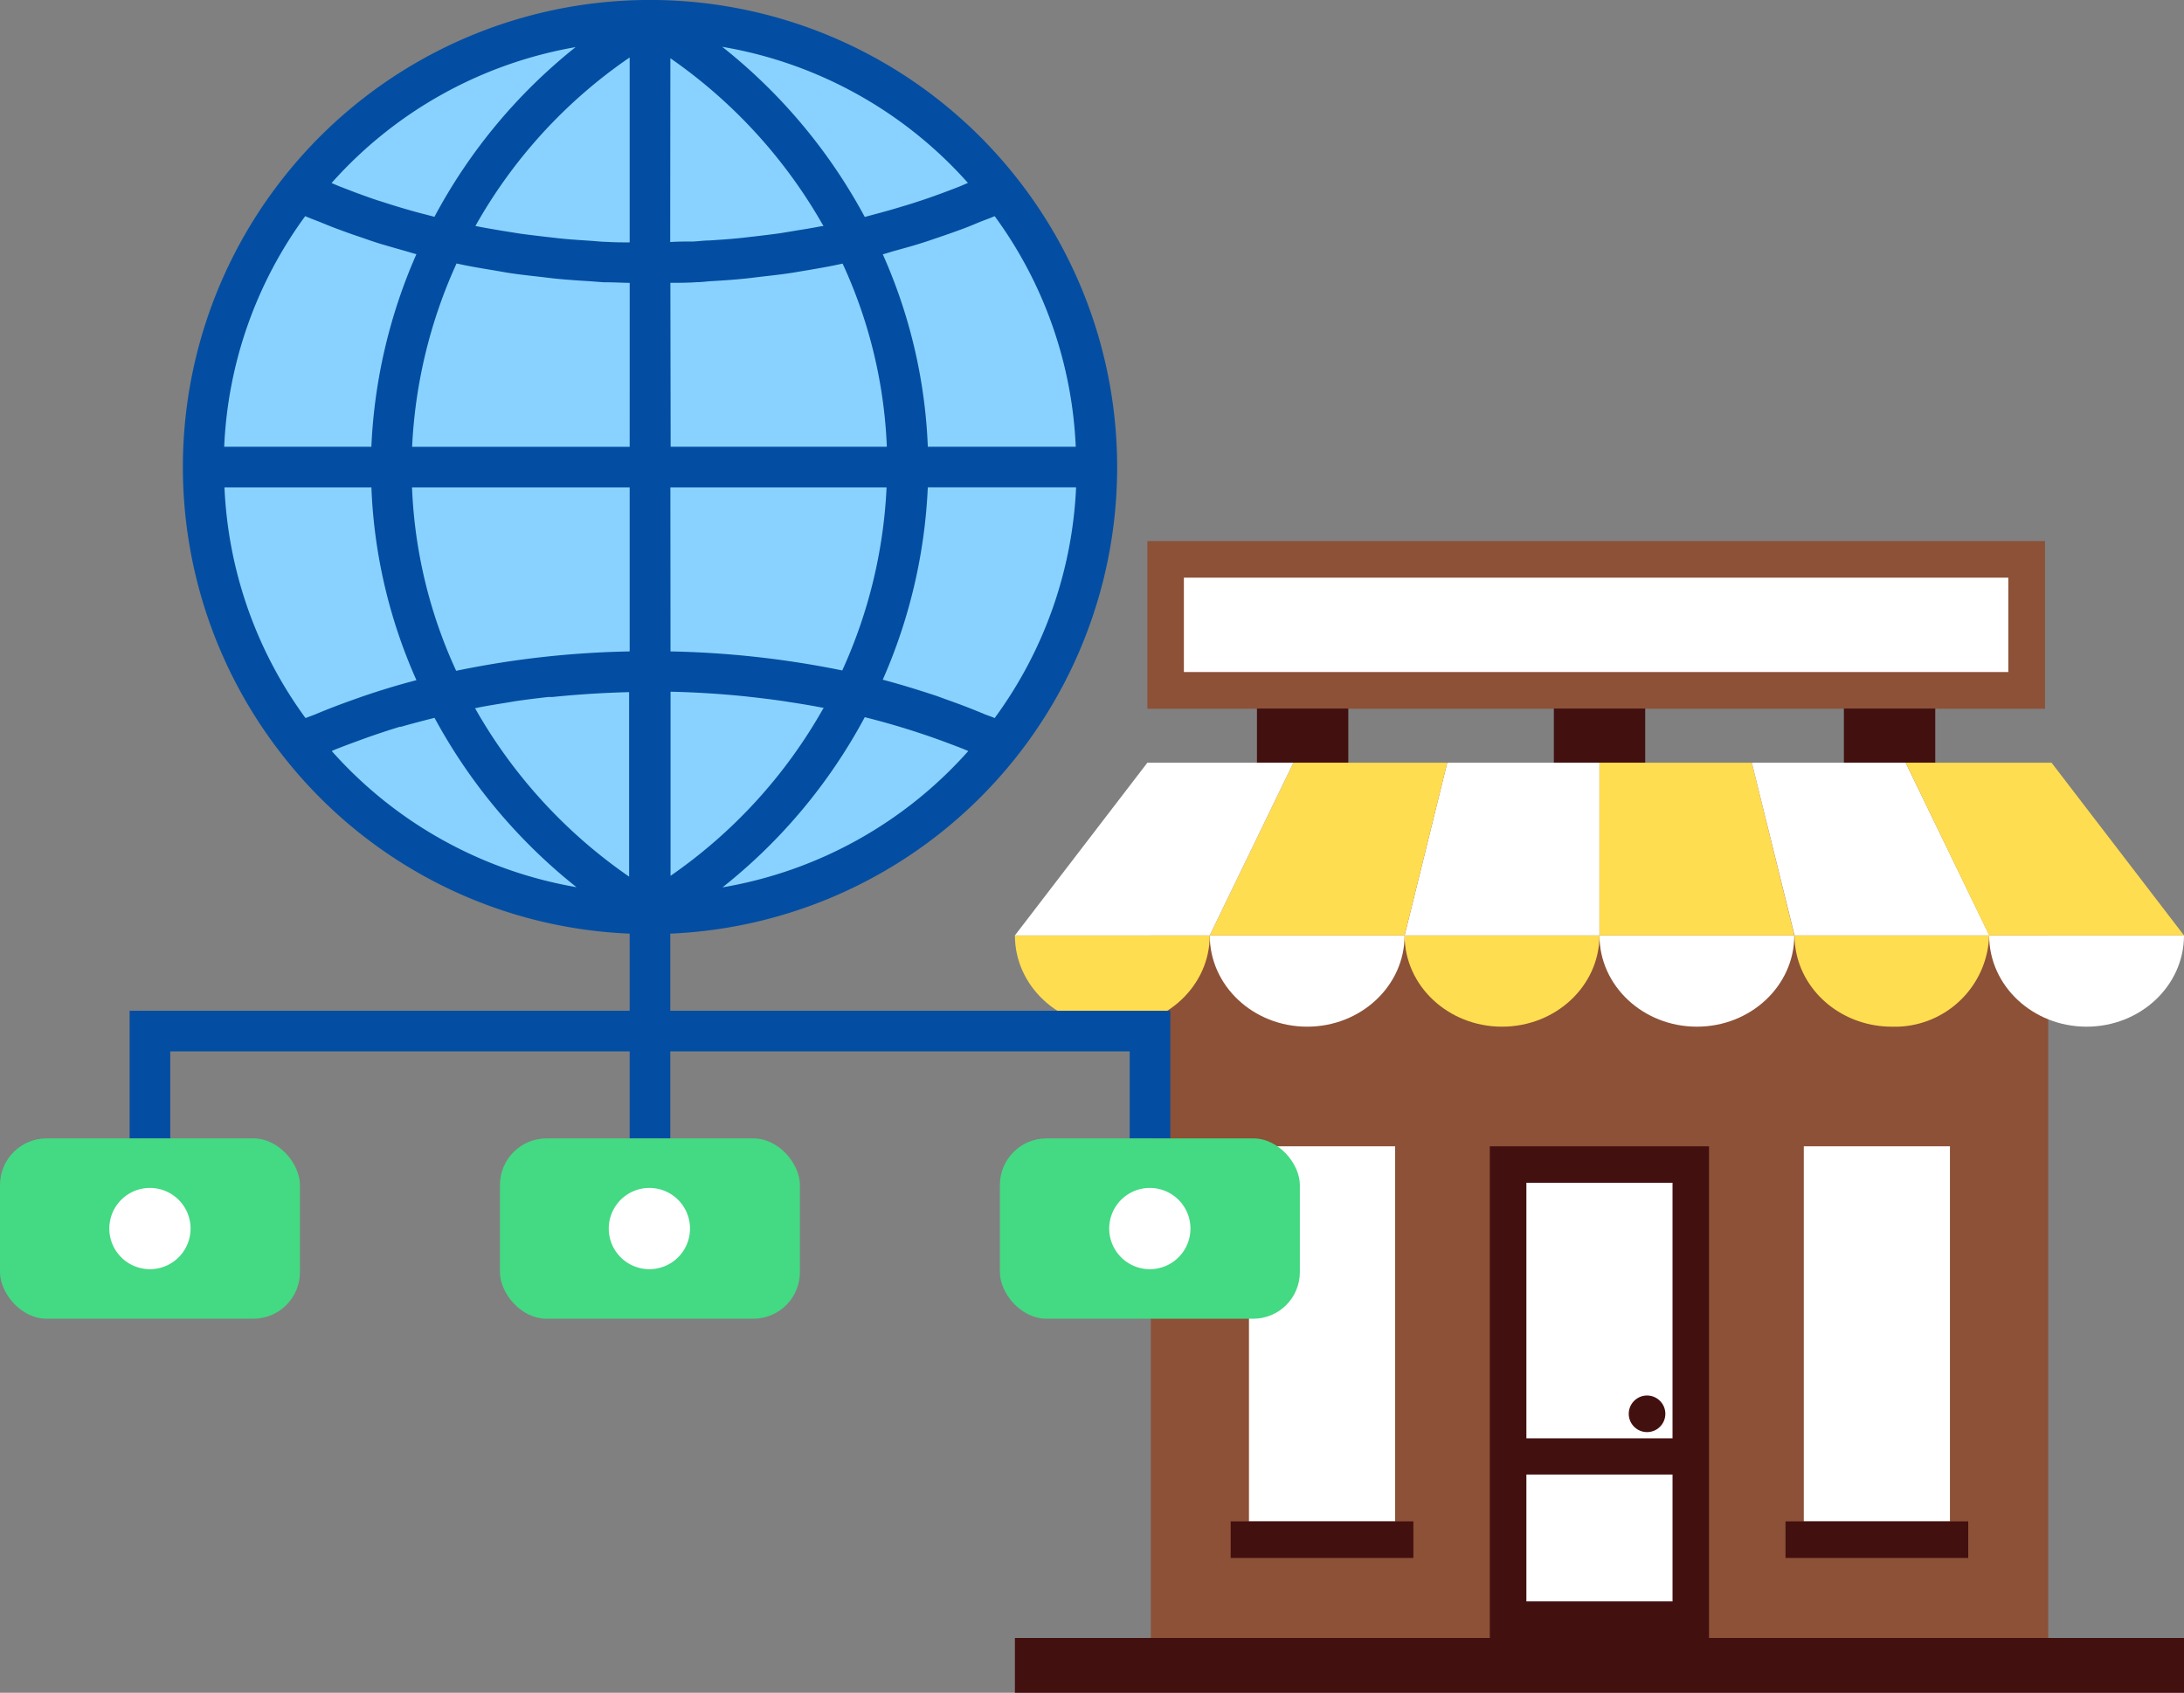 <svg id="Group_62" data-name="Group 62" xmlns="http://www.w3.org/2000/svg" width="211.379" height="163.836" viewBox="0 0 211.379 163.836">
  <rect x="0" y="0" width="211.379" height="163.836" fill="#808080" stroke="none"/>
  <defs>
    <style>
      .cls-1 {
        fill: #8c5137;
      }

      .cls-2 {
        fill: #431010;
      }

      .cls-3 {
        fill: #fff;
      }

      .cls-4 {
        fill: #ffdd50;
      }

      .cls-5 {
        fill: #89d2ff;
      }

      .cls-6 {
        fill: #034ea2;
      }

      .cls-7 {
        fill: #44d983;
      }
    </style>
  </defs>
  <g id="Слой_2" data-name="Слой 2" transform="translate(98.228 52.37)">
    <g id="layer_1" data-name="layer 1">
      <rect id="Rectangle_124" data-name="Rectangle 124" class="cls-1" width="86.857" height="84.716" transform="translate(13.155 21.448)"/>
      <rect id="Rectangle_125" data-name="Rectangle 125" class="cls-2" width="113.151" height="5.302" transform="translate(0 106.164)"/>
      <rect id="Rectangle_126" data-name="Rectangle 126" class="cls-3" width="83.325" height="12.675" transform="translate(14.584 1.77)"/>
      <path id="Path_180" data-name="Path 180" class="cls-1" d="M16.59,0V16.231h86.88V0ZM99.915,12.675H20.122V3.54H99.915Z" transform="translate(-3.768)"/>
      <rect id="Rectangle_127" data-name="Rectangle 127" class="cls-2" width="8.842" height="5.24" transform="translate(23.426 16.207)"/>
      <rect id="Rectangle_128" data-name="Rectangle 128" class="cls-2" width="8.842" height="5.24" transform="translate(80.234 16.207)"/>
      <rect id="Rectangle_129" data-name="Rectangle 129" class="cls-2" width="8.842" height="5.24" transform="translate(52.162 16.207)"/>
      <path id="Path_181" data-name="Path 181" class="cls-4" d="M48.8,49.38c0,4.877,4.22,8.834,9.429,8.834s9.429-3.957,9.429-8.834Z" transform="translate(-11.083 -11.215)"/>
      <path id="Path_182" data-name="Path 182" class="cls-3" d="M73.2,49.38c0,4.877,4.22,8.834,9.429,8.834s9.429-3.957,9.429-8.834Z" transform="translate(-16.625 -11.215)"/>
      <path id="Path_183" data-name="Path 183" class="cls-4" d="M97.63,49.38c0,4.877,4.22,8.834,9.429,8.834a9.126,9.126,0,0,0,9.406-8.834Z" transform="translate(-22.173 -11.215)"/>
      <path id="Path_184" data-name="Path 184" class="cls-3" d="M122,49.38c0,4.877,4.22,8.834,9.429,8.834s9.429-3.957,9.429-8.834Z" transform="translate(-27.708 -11.215)"/>
      <path id="Path_185" data-name="Path 185" class="cls-3" d="M24.4,49.38c0,4.877,4.22,8.834,9.429,8.834s9.429-3.957,9.429-8.834Z" transform="translate(-5.542 -11.215)"/>
      <path id="Path_186" data-name="Path 186" class="cls-4" d="M0,49.38c0,4.877,4.22,8.834,9.429,8.834s9.429-3.957,9.429-8.834Z" transform="translate(0 -11.215)"/>
      <path id="Path_187" data-name="Path 187" class="cls-3" d="M67.658,27.75H52.927L48.8,44.468H67.658Z" transform="translate(-11.083 -6.302)"/>
      <path id="Path_188" data-name="Path 188" class="cls-4" d="M47.386,27.75H32.5L24.4,44.468H43.258Z" transform="translate(-5.542 -6.302)"/>
      <path id="Path_189" data-name="Path 189" class="cls-3" d="M26.958,27.75H12.822L0,44.468H18.858Z" transform="translate(0 -6.302)"/>
      <path id="Path_190" data-name="Path 190" class="cls-4" d="M73.21,27.75H87.949l4.119,16.718H73.21Z" transform="translate(-16.627 -6.302)"/>
      <path id="Path_191" data-name="Path 191" class="cls-3" d="M92.28,27.75h14.894l8.1,16.718H96.415Z" transform="translate(-20.958 -6.302)"/>
      <path id="Path_192" data-name="Path 192" class="cls-4" d="M111.55,27.75h14.113l12.822,16.718H119.627Z" transform="translate(-25.334 -6.302)"/>
      <rect id="Rectangle_130" data-name="Rectangle 130" class="cls-3" width="14.144" height="36.31" transform="translate(76.354 58.577)"/>
      <rect id="Rectangle_131" data-name="Rectangle 131" class="cls-3" width="14.144" height="36.31" transform="translate(22.653 58.577)"/>
      <rect id="Rectangle_132" data-name="Rectangle 132" class="cls-2" width="17.684" height="3.54" transform="translate(20.883 94.88)"/>
      <rect id="Rectangle_133" data-name="Rectangle 133" class="cls-2" width="17.684" height="3.54" transform="translate(74.584 94.88)"/>
      <rect id="Rectangle_134" data-name="Rectangle 134" class="cls-3" width="17.676" height="44.047" transform="translate(47.734 60.347)"/>
      <path id="Path_193" data-name="Path 193" class="cls-2" d="M80.41,108.739A1.77,1.77,0,1,1,78.64,107a1.77,1.77,0,0,1,1.77,1.739Z" transform="translate(-17.458 -24.301)"/>
      <path id="Path_194" data-name="Path 194" class="cls-2" d="M59.47,75.79v47.587H80.686V75.79Zm17.684,3.532v24.732H63.01V79.322ZM63.01,119.837V107.563H77.154v12.273Z" transform="translate(-13.506 -17.213)"/>
    </g>
  </g>
  <g id="Слой_2-2" data-name="Слой 2" transform="translate(0 0)">
    <g id="layer_1-2" data-name="layer 1" transform="translate(0 0)">
      <path id="Path_250" data-name="Path 250" class="cls-5" d="M109.037,45.5A43.243,43.243,0,1,1,65.79,2.25,43.241,43.241,0,0,1,109.037,45.5Z" transform="translate(-2.89 -0.29)"/>
      <path id="Path_251" data-name="Path 251" class="cls-6" d="M66.718,97.83V90.367a45.188,45.188,0,0,0,33.566-73.1h0a45.188,45.188,0,0,0-71.064,0h0a45.17,45.17,0,0,0,0,55.876h0A44.952,44.952,0,0,0,62.786,90.367V97.83H14.39v12.354h3.932v-8.422H62.786v8.422h3.932v-8.422h44.464v8.422h3.932V97.83Zm7.655-30.384c1.125.122,2.258.262,3.374.427l.636.1c1.02.157,2.04.323,3.043.523h.139A48.823,48.823,0,0,1,66.744,84.769V66.949q3.731.087,7.419.471Zm-11.587-24.2H41.731a48.248,48.248,0,0,1,4.3-17.742l.95.2c.872.166,1.691.305,2.546.445.6.1,1.2.218,1.813.305.872.131,1.84.235,2.764.34.549.061,1.1.139,1.657.192,1.055.1,2.119.174,3.174.235l1.308.1c.872,0,1.691.044,2.546.061Zm0,3.932V63.052h-.07a90.778,90.778,0,0,0-16.722,1.874,46.713,46.713,0,0,1-4.272-17.751ZM48.052,68.5c.872-.174,1.84-.331,2.772-.48l.872-.148c1.064-.157,2.136-.288,3.217-.41h.392q3.688-.375,7.428-.471V84.848A49.242,49.242,0,0,1,47.825,68.553ZM71.775,85.885A52.773,52.773,0,0,0,85.541,69.416l.305.078a73.869,73.869,0,0,1,7.48,2.328c.645.244,1.29.48,1.927.741l.305.131A40.977,40.977,0,0,1,71.775,85.885ZM98.113,69.5c-.27-.122-.575-.218-.872-.331-1.247-.523-2.528-1.02-3.827-1.473l-.9-.331c-1.744-.575-3.487-1.116-5.231-1.578a51.848,51.848,0,0,0,4.359-18.614h14.351A40.75,40.75,0,0,1,98.113,69.5Zm0-48.579a40.741,40.741,0,0,1,7.847,22.319H91.644a50.514,50.514,0,0,0-4.359-18.623c.471-.122.872-.27,1.378-.4.759-.209,1.517-.418,2.267-.654s1.238-.41,1.857-.619,1.456-.506,2.171-.767,1.2-.48,1.8-.724C97.215,21.273,97.677,21.116,98.113,20.924ZM95.5,17.716l-.732.314c-.541.218-1.09.418-1.639.628-.689.253-1.395.506-2.1.741-.567.183-1.133.375-1.744.549q-1.072.331-2.171.628L85.541,21A53.034,53.034,0,0,0,71.748,4.534,40.977,40.977,0,0,1,95.532,17.716ZM66.727,5.641A49.259,49.259,0,0,1,81.548,21.892h-.183c-.767.148-1.534.279-2.31.4-.593.1-1.186.2-1.744.288-.811.113-1.622.209-2.432.305-.575.061-1.151.139-1.744.192-.872.087-1.744.139-2.668.2-.506,0-1.02.078-1.526.1-.75,0-1.491,0-2.232.052Zm0,21.735c.872,0,1.691,0,2.528-.061.48,0,.95-.07,1.421-.1,1.02-.061,2.04-.122,3.06-.227.575-.052,1.16-.131,1.744-.2.872-.1,1.8-.2,2.685-.331.628-.087,1.247-.209,1.866-.305C80.9,26,81.7,25.868,82.524,25.7l.872-.183a46.739,46.739,0,0,1,4.281,17.725H66.753Zm0,19.8H87.651a48.021,48.021,0,0,1-4.289,17.716A91.813,91.813,0,0,0,66.8,63.052h-.061ZM62.786,23.461c-.75,0-1.491,0-2.241-.052-.506,0-1.011-.07-1.517-.1-.872-.061-1.787-.113-2.677-.2-.575-.052-1.142-.131-1.744-.192-.82-.1-1.63-.192-2.441-.305l-1.744-.279c-.776-.131-1.552-.262-2.319-.41l-.244-.052A48.57,48.57,0,0,1,62.786,5.563ZM57.555,4.56A52.7,52.7,0,0,0,43.893,20.985l-1.578-.41q-1.1-.3-2.171-.628c-.575-.174-1.142-.366-1.744-.549-.706-.235-1.4-.488-2.092-.741l-1.657-.636-.715-.305A40.977,40.977,0,0,1,57.572,4.56ZM31.382,20.924c.436.192.872.349,1.343.532.593.244,1.186.488,1.8.715s1.447.532,2.188.776c.61.209,1.212.427,1.84.619s1.517.445,2.284.663c.445.122.872.262,1.308.375a51.857,51.857,0,0,0-4.359,18.64H23.544a40.715,40.715,0,0,1,7.838-22.319ZM37.79,47.176a50.489,50.489,0,0,0,4.359,18.657c-1.744.453-3.487.985-5.153,1.552l-.933.331c-1.282.453-2.537.933-3.775,1.456-.288.113-.584.209-.872.331A40.75,40.75,0,0,1,23.57,47.176ZM33.954,72.694l.288-.131c.7-.279,1.4-.541,2.11-.8,1.378-.514,2.772-.985,4.2-1.421h.113c.872-.253,1.744-.48,2.616-.706l.619-.157a53.313,53.313,0,0,0,13.74,16.391A40.977,40.977,0,0,1,33.954,72.694Z" transform="translate(-1.844 -0.002)"/>
      <rect id="Rectangle_138" data-name="Rectangle 138" class="cls-7" width="29.032" height="17.454" rx="4.51" transform="translate(48.387 110.182)"/>
      <rect id="Rectangle_139" data-name="Rectangle 139" class="cls-7" width="29.032" height="17.454" rx="4.51" transform="translate(96.774 110.182)"/>
      <rect id="Rectangle_140" data-name="Rectangle 140" class="cls-7" width="29.032" height="17.454" rx="4.51" transform="translate(0 110.182)"/>
      <path id="Path_252" data-name="Path 252" class="cls-3" d="M20,135.812a3.932,3.932,0,1,1-3.932-3.932A3.932,3.932,0,0,1,20,135.812Z" transform="translate(-1.556 -16.903)"/>
      <path id="Path_253" data-name="Path 253" class="cls-3" d="M75.444,135.812a3.932,3.932,0,1,1-3.932-3.932A3.932,3.932,0,0,1,75.444,135.812Z" transform="translate(-8.661 -16.903)"/>
      <path id="Path_254" data-name="Path 254" class="cls-3" d="M131,135.812a3.932,3.932,0,1,1-3.932-3.932A3.932,3.932,0,0,1,131,135.812Z" transform="translate(-15.781 -16.903)"/>
    </g>
  </g>
</svg>
